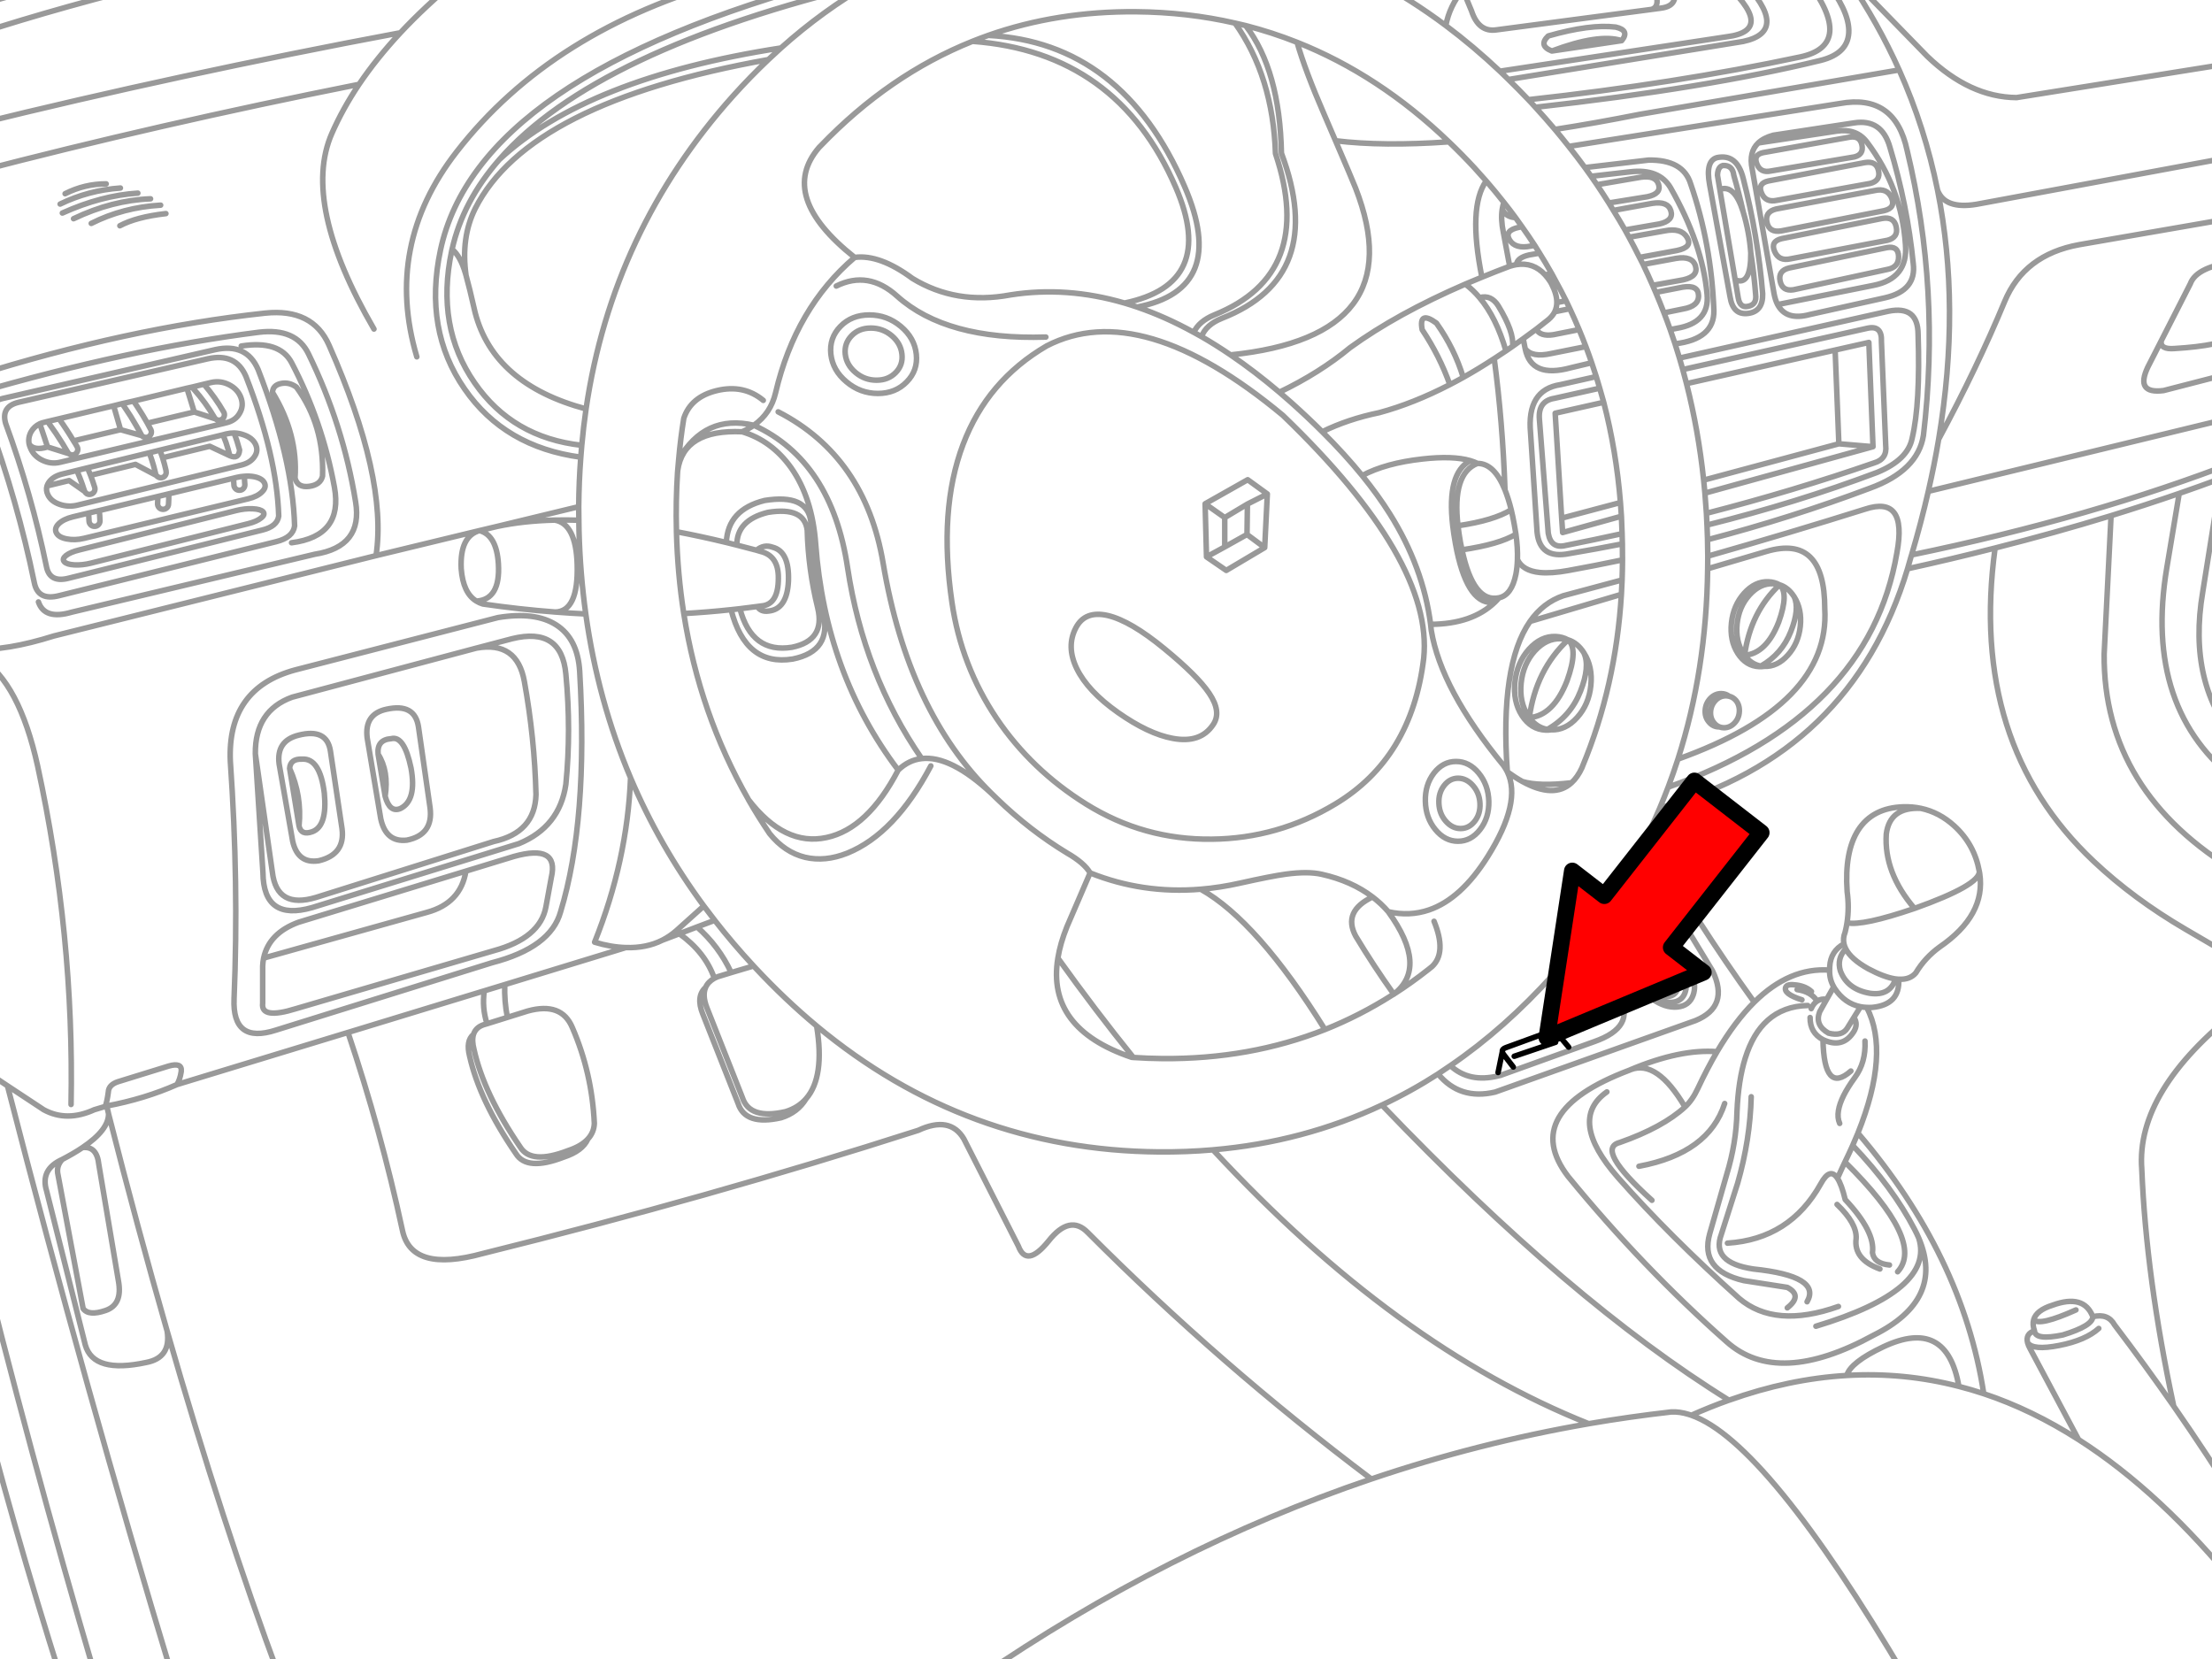 <?xml version="1.0" encoding="utf-8"?>

<!DOCTYPE svg PUBLIC "-//W3C//DTD SVG 1.1//EN" "http://www.w3.org/Graphics/SVG/1.1/DTD/svg11.dtd">
<svg version="1.1" id="Layer_1" xmlns="http://www.w3.org/2000/svg" xmlns:xlink="http://www.w3.org/1999/xlink" x="0px" y="0px"
	 width="400px" height="300px" viewBox="0 0 400 300" style="enable-background:new 0 0 400 300;" xml:space="preserve">
<style type="text/css">
<![CDATA[
	.st0{fill:#FF0000;stroke:#000000;stroke-width:3;stroke-linecap:round;stroke-linejoin:round;stroke-miterlimit:10;}
	.st1{fill:none;stroke:#999999;stroke-linecap:round;stroke-linejoin:round;}
	.st2{fill:none;stroke:#000000;stroke-linecap:round;stroke-linejoin:round;}
]]>
</style>
<g>
	<path id="a" class="st1" d="M157.25-2.95c0.404-0.229,0.813-0.454,1.225-0.675 M248.5-3.625c4.45,2.369,8.767,5.119,12.95,8.25
		c0.437-2.345,1.462-4.495,3.073-6.45c0.51-0.619,1.075-1.218,1.7-1.8 M404.823,11.225L364.65,17.65
		c-5.628-0.046-11.011-2.538-16.148-7.475l-13.45-13.8 M404.823,28.15l-47.448,8.8c-3.801,0.616-6.134-0.234-7-2.55
		c2.813,13.995,2.88,29.003,0.198,45.025c4.68-8.71,8.654-17.01,11.927-24.9c2.345-5.642,6.837-9.067,13.475-10.275l28.85-5
		 M330-3.625c2.82,3.575,4.263,6.591,4.323,9.05c0.072,2.826-1.661,4.668-5.198,5.525c-13.659,3.329-30.817,6.146-51.477,8.45
		c1.21,1.318,2.386,2.651,3.525,4c4.833-0.747,9.95-1.655,15.35-2.725l46.9-8.025c-2.521-5.616-5.563-11.041-9.125-16.275
		 M343.425,12.65c3.115,6.957,5.433,14.207,6.95,21.75 M281.175,23.4c0.854,1.017,1.688,2.042,2.5,3.075l49-7.75
		c6.677-1.226,10.744,1.608,12.2,8.5c4.036,16.792,5.021,33.95,2.948,51.475c-0.664,4.293-3.905,7.493-9.725,9.6
		c-9.383,3.536-19.158,6.636-29.325,9.3v0.05c0.025,0.98,0.042,1.955,0.05,2.925c9.938-2.833,19.412-5.667,28.426-8.5
		c5.144-1.713,7.068,0.912,5.774,7.875c-3.339,19.648-17.13,33.781-41.375,42.4c-0.478,1.263-0.978,2.513-1.5,3.75
		c23.133-6.449,38.066-20.865,44.8-43.25c0.21-0.694,0.409-1.394,0.602-2.1l0.125-0.4c1.152-3.889,2.161-7.722,3.023-11.5
		c0.729-3.181,1.354-6.322,1.875-9.425 M317.948,25.85l14.25-2.15c2.364-0.332,4.173,0.344,5.427,2.025
		c4.166,5.515,6.482,11.69,6.948,18.525c0.32,4.073-1.604,6.522-5.773,7.35l-17.352,3.475c1.045,1.975,2.986,2.575,5.825,1.8
		l13.602-3.025c3.822-0.876,5.521-2.943,5.1-6.2c-0.701-7.017-2.109-14.033-4.225-21.05c-0.985-3.445-3.145-4.904-6.477-4.375
		l-14.6,2.225C319.514,24.764,318.606,25.23,317.948,25.85c-1.154,1.092-1.521,2.659-1.1,4.7l3.95,22.525
		c0.145,0.777,0.36,1.444,0.648,2 M337.948,61.925l0.75,18.85l-30.398,8.4c0.104,1.211,0.195,2.428,0.273,3.65
		c10.609-2.734,20.7-5.768,30.275-9.1c1.631-0.468,2.348-1.526,2.149-3.175l-0.774-18.775c0.091-1.997-0.743-2.805-2.5-2.425
		L304.3,66.825c0.232,0.846,0.459,1.696,0.675,2.55L331.85,63.3L337.948,61.925z M331.85,63.3l0.675,16.95l6.175,0.525
		 M283.675,26.475c1.007,1.263,1.98,2.538,2.925,3.825l11.5-1.35c4.182-0.07,6.723,1.363,7.625,4.3
		c2.495,7.235,3.896,14.868,4.2,22.9c0.065,3.454-2.275,5.462-7.025,6.025c0.276,0.852,0.543,1.71,0.8,2.575l37.8-8.475
		c3.548-0.704,5.33,0.679,5.352,4.15c0.282,8.347-0.076,14.622-1.075,18.825c-0.512,2.591-2.62,4.649-6.325,6.175
		c-9.684,3.653-19.941,6.829-30.773,9.525c0.038,0.878,0.07,1.761,0.1,2.65 M404.823,47.25c-5.057,0.568-7.973,1.926-8.75,4.075
		l-5.25,10.3c-0.166,1.071,0.634,1.537,2.4,1.4c5.599-0.331,9.465-1.13,11.6-2.4 M404.823,67.125l-13.575,3.5
		c-3.458,0.443-4.407-0.974-2.85-4.25l2.425-4.75 M344.948,102.85c5.387-1.184,10.66-2.434,15.825-3.75
		c7.209-1.823,14.201-3.773,20.975-5.85c4.192-1.294,8.302-2.636,12.325-4.025c2.542-0.879,5.052-1.779,7.525-2.7
		c1.081-0.395,2.156-0.795,3.225-1.2 M404.823,75.225L348.698,88.85 M401.6,86.525l-3.275,20.525
		c-1.899,11.149,0.268,20.266,6.5,27.35 M394.073,89.225l-2.25,13.475c-2.866,17.137,1.468,30.07,13,38.8 M317.225,181.225
		c4.264-4.219,8.805-6.15,13.625-5.8c0-0.225,0.008-0.44,0.023-0.649c0.111-1.858,0.971-3.226,2.575-4.101
		c-0.148-0.681-0.083-1.372,0.2-2.075c0.146-0.568,0.263-1.145,0.35-1.725c0.281-1.823,0.289-3.707,0.025-5.65
		c-0.335-4.791,0.332-8.498,2-11.125c1.74-2.688,4.457-4.088,8.15-4.2c1.1-0.035,2.157,0.057,3.175,0.275
		c2.213,0.464,4.229,1.522,6.05,3.175c2.43,2.218,3.938,4.96,4.525,8.225l0.073,0.399c0.751,5.023-1.666,9.448-7.25,13.274
		c-1.767,1.281-3.198,2.839-4.3,4.675c-0.712,0.85-1.745,1.233-3.1,1.15c0.181,3.068-1.42,4.77-4.8,5.1
		c-0.334,0.018-0.658,0.018-0.977,0c2.825,5.479,2.292,13.053-1.6,22.727 M358.725,252.025c5.814,1.938,11.532,4.703,17.148,8.3
		l-8.773-16.45c-0.217-0.396-0.367-0.754-0.45-1.075c-0.262-1.071,0.155-1.788,1.25-2.149c-0.267-0.737-0.315-1.403-0.149-2
		c0.327-1.143,1.461-2.018,3.399-2.625c3.791-1.391,6.224-0.698,7.3,2.074c1.826-0.439,3.136,0.051,3.925,1.477
		c3.698,4.874,7.266,9.773,10.7,14.699c-3.319-15.535-5.245-29.819-5.773-42.851c-0.723-9.458,5.12-19.083,17.523-28.875
		 M347.35,146.175c-3.743-0.19-5.827,1.36-6.25,4.65c-0.298,4.642,1.401,9.125,5.1,13.45c7.891-2.814,11.798-5.049,11.727-6.7
		 M333.448,170.675c0.067,0.302,0.177,0.603,0.325,0.9c0.62,1.235,1.97,2.437,4.05,3.6c1.938,1.034,3.588,1.651,4.95,1.851
		c0.197,0.025,0.389,0.043,0.575,0.051 M333.775,171.575c-1.105,1.177-1.431,2.511-0.975,4c0.834,2.228,2.626,3.577,5.375,4.05
		c2.389,0.335,3.922-0.532,4.6-2.6 M337.573,182.175c-0.387-0.017-0.762-0.058-1.125-0.125l-1.2,1.925
		c0.534,0.826,0.526,1.685-0.023,2.575c-1.323,2.103-3.182,2.585-5.575,1.45c0.127,6.646,1.812,8.537,5.05,5.675 M324.975,178.95
		c1.666,0.233,2.875,0.925,3.625,2.075c0.476-0.313,1.051-0.422,1.725-0.325l1.275-2.25c-0.53-0.911-0.78-1.919-0.75-3.025
		 M336.448,182.05c-1.918-0.384-3.477-1.483-4.675-3.3l-0.175-0.3 M325.85,180.8c-2.296-0.722-3.271-1.487-2.925-2.3
		c0.182-0.416,0.832-0.541,1.948-0.375c1.14,0.162,2.038,0.555,2.7,1.175 M328.6,181.025c-0.443,0.283-0.802,0.74-1.075,1.375
		 M330.323,180.7l-1.273,2.274c-0.609,1.612-0.076,2.896,1.6,3.851c1.621,0.417,2.755,0.116,3.4-0.9l1.198-1.95 M337.248,188.25
		c0.125,2.578-0.49,4.786-1.85,6.625c-1.711,2.355-2.694,4.34-2.95,5.95c-0.146,0.887-0.071,1.661,0.227,2.325 M327.323,184
		c-0.023,1.836,0.751,3.17,2.325,4 M333.998,166.875c1.895,0.396,5.961-0.471,12.2-2.6 M360.775,99.1
		c-3.201,23.568,2.749,42.459,17.851,56.675c4.79,4.513,10.323,8.604,16.601,12.273l9.6,5.602 M381.748,93.25l-1.25,25.025
		c-0.125,16.679,7.983,29.879,24.325,39.6 M404.823,83.3c-17.748,6.886-37.465,12.569-59.148,17.05 M379.525,240.225
		c-1.587,1.428-3.971,2.452-7.148,3.075c-3.174,0.626-5.081,0.459-5.727-0.5 M378.448,238.1c-0.017,1.102-1.825,2.2-5.425,3.301
		c-3.334,0.693-5.042,0.443-5.125-0.75 M367.75,238.65c0.695,0.798,3.245,0.205,7.648-1.775 M312.375,224.8
		c7.53-0.481,13.155-4.057,16.875-10.725c1.11-2.05,2.119-2.384,3.023-1c0.526-1.187,0.977-2.17,1.352-2.95
		c0.496-1.018,0.964-2.018,1.398-3c0.335-0.752,0.651-1.494,0.95-2.225 M332.275,213.075c0.498,0.759,0.965,2.042,1.4,3.85
		c3.63,3.864,5.271,7.063,4.925,9.601c0.188,1.301,1.212,2.041,3.075,2.226 M339.948,229.475c-3.194-1.166-4.629-3.009-4.3-5.523
		c0.104-1.801-1.046-3.85-3.45-6.15 M328.373,239.825c14.37-4.331,20.569-9.64,18.602-15.925c3.162,7.398,0.453,13.24-8.125,17.523
		c-11.55,6.324-20.417,6.732-26.602,1.227c-10.127-8.947-19.692-18.924-28.698-29.926c-5.926-7.757-2.228-14.156,11.1-19.199
		 M310.498,190.175c2.159-3.661,4.4-6.645,6.727-8.95 M297.873,151.1c-0.441,0.916-0.899,1.824-1.373,2.727l13.175,21.725
		c2.08,4.309,1.056,7.309-3.075,9l-36.225,12.926c-4.248,1.006-7.69-0.086-10.325-3.274c-3.287,2.112-6.67,3.987-10.15,5.625
		c22.697,23.724,43.613,41.515,62.75,53.375c7.229-2.578,14.329-4.069,21.3-4.476c0.463-1.592,2.663-3.316,6.602-5.176
		c7.655-3.605,12.215-1.224,13.675,7.15c1.507,0.388,3.007,0.829,4.5,1.324 M343.15,229.975c3.337-3.658,0.162-10.274-9.524-19.85
		 M333.948,248.725c6.884-0.399,13.644,0.258,20.275,1.977 M393.073,254.275c4.107,5.91,8.024,11.858,11.75,17.85 M375.873,260.325
		c9.956,6.368,19.605,15.335,28.95,26.899 M293.25,7.35l-12.625,1.875c-1.659-0.652-1.876-1.561-0.65-2.725
		c5.062-1.444,9.127-1.978,12.2-1.6C293.906,5.299,294.264,6.116,293.25,7.35c-2.72-0.888-6.929-0.263-12.625,1.875 M298.35-3.625
		c1.633,3.116,1.731,4.891,0.3,5.325l1.675-0.225c2.682-0.319,3.248-2.019,1.7-5.1 M286.6,30.3c0.381,0.523,0.756,1.048,1.125,1.575
		l7.025-0.8c3.502-0.417,5.942,0.533,7.323,2.85c3.865,6.773,6.073,13.215,6.625,19.325c0.314,3.418-1.526,5.46-5.523,6.125
		l-1.15,0.225c0.303,0.853,0.595,1.711,0.875,2.575 M288.775,33.4c0.735,1.09,1.452,2.19,2.15,3.3
		c0.276,0.446,0.552,0.896,0.825,1.35 M293.85,41.575c0.247,0.44,0.488,0.881,0.727,1.325 M296.475,46.55
		c0.22,0.425,0.438,0.85,0.65,1.275 M298.85,51.6c0.188,0.423,0.37,0.848,0.55,1.275 M300.9,56.575
		c0.391,1.001,0.766,2.01,1.125,3.025 M287.725,31.875c0.354,0.505,0.703,1.014,1.05,1.525 M294.575,42.9
		c0.656,1.207,1.291,2.423,1.898,3.65 M291.75,38.05c0.723,1.165,1.423,2.34,2.1,3.525 M310.498,28.5
		c2.401-0.492,3.978,0.758,4.727,3.75c1.775,6.93,2.951,13.888,3.523,20.875c0.05,2.139-0.834,3.322-2.648,3.55
		c-1.814,0.231-2.898-0.769-3.25-3l-3.7-20.3C308.622,30.512,309.073,28.887,310.498,28.5z M310.998,34.25
		c1.766-0.658,3.174,0.7,4.227,4.075c-0.495-2.216-1.063-4.424-1.7-6.625c-0.144-1.239-0.793-1.831-1.95-1.775
		c-0.632,0.143-0.965,0.735-1,1.775L310.998,34.25l2.775,16.35c1.911,0.798,2.854-0.827,2.825-4.875
		c-0.174-2.477-0.633-4.943-1.375-7.4 M311.248-3.625c6.854,6.075,7.187,9.5,1,10.275l-41.023,6.225
		c0.52,0.493,1.035,0.993,1.55,1.5L315.198,7.5c5.816-1.231,5.732-4.939-0.25-11.125 M272.775,14.375
		c1.211,1.18,2.411,2.396,3.602,3.65c17.794-1.96,34.178-4.536,49.148-7.725c6.736-1.444,7.136-6.085,1.2-13.925 M276.375,18.025
		l0.5,0.525l0.773,0.85 M264.525-1.825l1.575,3.8c0.854,2.597,2.354,3.739,4.5,3.425l28.05-3.7 M148.375,26.4
		c8.254-8.584,17.412-14.892,27.475-18.925c0.942-0.377,1.893-0.736,2.851-1.075c8.327-2.931,17.254-4.356,26.774-4.275
		c6.171,0.056,12.121,0.739,17.851,2.05c0.646,0.142,1.286,0.292,1.926,0.45c3.168,0.813,6.268,1.822,9.3,3.025
		c9.881,3.921,19.03,9.921,27.45,18c1.566,1.497,3.108,3.063,4.625,4.7c0.723,0.787,1.432,1.578,2.125,2.375
		c1.104,1.276,2.172,2.568,3.2,3.875c0.72,0.907,1.42,1.823,2.1,2.75c0.397,0.548,0.789,1.098,1.175,1.65
		c0.793,1.115,1.562,2.24,2.3,3.375c0.299,0.466,0.589,0.933,0.875,1.4c0.766,1.219,1.498,2.453,2.2,3.7
		c0.239,0.433,0.472,0.866,0.7,1.3c0.661,1.195,1.295,2.403,1.9,3.625c0.229,0.475,0.453,0.95,0.675,1.425
		c0.586,1.247,1.145,2.505,1.675,3.775c0.425,1.018,0.834,2.043,1.225,3.075c0.367,0.968,0.718,1.943,1.051,2.925
		c0.287,0.829,0.563,1.662,0.824,2.5c0.218,0.698,0.427,1.398,0.625,2.1c0.253,0.846,0.494,1.696,0.727,2.55
		c1.504,5.815,2.513,11.856,3.023,18.125c0.066,0.819,0.125,1.645,0.176,2.475c0.056,1.046,0.098,2.096,0.125,3.15l0.024,1
		l0.025,0.85c0.021,0.971,0.028,1.938,0.023,2.9c-0.008,1.217-0.032,2.425-0.075,3.625c-0.028,0.872-0.07,1.739-0.125,2.6
		c-0.685,11.124-3.025,21.482-7.023,31.075l-0.102,0.275c-0.531,1.15-1.165,2.059-1.898,2.725c-2.111,1.941-5.069,1.867-8.875-0.225
		 M272.574,139.575c1.764,3.645,0.579,8.753-3.551,15.325c-3.215,5.113-6.757,8.33-10.625,9.648
		c-2.332,0.794-4.781,0.902-7.35,0.325c4.854,6.701,5.187,11.668,1,14.899c2.14-1.371,4.23-2.863,6.273-4.476l0.65-0.524
		c1.776-1.676,1.895-4.401,0.35-8.176 M271.65,37.825c-0.19,1.217-0.125,2.609,0.2,4.175l1.15,6.15l0.175-0.05
		c0.356-0.11,0.708-0.193,1.05-0.25 M271.949,36.6c-0.129,0.385-0.229,0.793-0.301,1.225 M261.449,4.625
		c3.346,2.507,6.604,5.257,9.774,8.25 M279.4,49.7c0.334,0.365,0.651,0.782,0.95,1.25l0.2,0.35c0.659,1.265,0.984,2.398,0.975,3.4
		 M277.8,59.525c-0.787,0.589-1.571,1.165-2.352,1.725l0.352,1.8c0.824,1.107,2.397,1.399,4.725,0.875l6.25-1.25 M281.15,56.375
		c-0.253,0.513-0.628,0.98-1.125,1.4c-0.745,0.596-1.485,1.18-2.225,1.75 M281.525,54.7c-0.007,0.603-0.132,1.162-0.375,1.675
		 M273,48.15c-1.722,0.647-3.396,1.305-5.025,1.975c-1.018,0.412-2.018,0.829-3,1.25c0.926,0.688,1.784,1.505,2.575,2.45
		c1.39-0.396,2.521,0.104,3.399,1.5c1.918,3.161,2.775,5.595,2.574,7.3c0.642-0.449,1.282-0.908,1.926-1.375 M273.525,62.625
		c-0.399,0.281-0.801,0.556-1.199,0.825c-0.711,0.482-1.42,0.949-2.125,1.4c1.021,7.67,1.671,15.586,1.949,23.75
		c0.412,1.029,0.787,2.221,1.125,3.575c0.198,0.824,0.382,1.707,0.551,2.65c0.116,0.607,0.217,1.199,0.301,1.775
		c0.23,1.658,0.322,3.183,0.273,4.575c0.618,1.352,1.96,2.135,4.025,2.35c1.383,0.138,3.091,0.021,5.125-0.35
		c3.319-0.603,6.603-1.244,9.85-1.925 M270.199,64.85c-1.892,1.237-3.758,2.37-5.601,3.4c-0.813,0.455-1.621,0.888-2.425,1.3
		c-4.405,2.278-8.663,3.97-12.775,5.075c-3.768,0.779-7.201,1.929-10.3,3.45 M246.324,86c2.829-1.509,6.463-2.509,10.899-3
		c3.664-0.413,6.548-0.313,8.65,0.3c0.475,0.14,0.906,0.306,1.3,0.5c2.031-0.008,3.688,1.592,4.975,4.8 M267.55,53.825
		c2.013,2.38,3.604,5.589,4.773,9.625 M262.175,69.55c-1.208-3.423-2.875-6.731-5-9.925c-0.444-2.369,0.413-2.769,2.575-1.2
		c2.179,3.067,3.796,6.342,4.85,9.825 M258.699,112.9c5.018-0.031,8.893-1.365,11.625-4 M263.65,95.075
		c4.348-0.638,7.557-1.605,9.625-2.9 M289.275,70.2l-8.175,1.825c-2.001,0.326-2.909,1.593-2.725,3.8l1.6,20.6
		c0.326,1.918,1.394,2.651,3.2,2.2c3.428-0.681,6.812-1.389,10.15-2.125 M293.025,90.875L282.4,93.7l0.177,2.6l10.625-2.95
		 M288.65,68.1l-6.448,1.45c-4.105,0.621-5.913,3.538-5.427,8.75l1.177,17.9c0.326,3.329,2.276,4.629,5.85,3.9
		c3.237-0.546,6.429-1.129,9.575-1.75 M290,72.75l-8.775,1.975L282.4,93.7 M231.35,70.925c4.873-2.341,9.131-5.024,12.775-8.05
		c5.658-4.1,12.607-7.933,20.85-11.5 M313.775,50.6l0.55,3.25c0.203,1.232,0.778,1.75,1.727,1.55
		c1.106-0.179,1.582-0.896,1.425-2.15c-0.201-2.519-0.492-5.027-0.875-7.525 M299.4,52.875c0.521,1.224,1.021,2.457,1.5,3.7
		 M275.8,63.05c0.72,3.615,3.47,4.765,8.25,3.45l3.773-0.9 M308.573,92.825c0.036,0.705,0.069,1.413,0.102,2.125 M332.525,80.25
		l-24.45,6.575c0.08,0.781,0.155,1.564,0.227,2.35 M304.975,69.375c1.435,5.635,2.468,11.452,3.1,17.45 M303.698,64.75
		c0.206,0.688,0.406,1.38,0.602,2.075 M274.225,47.85c2.037-0.316,3.762,0.301,5.175,1.85 M297.125,47.825
		c0.596,1.249,1.171,2.507,1.725,3.775 M267.975,50.125c-1.705-8.469-1.446-14.269,0.775-17.4 M234.55,7.65
		c0.985,3.431,2.618,7.772,4.899,13.025c0.757,1.761,1.439,3.353,2.051,4.775c5.727,0.698,12.56,0.765,20.5,0.2 M217.275,60.875
		c0.537-1.433,1.754-2.533,3.65-3.3c12.767-4.989,16.366-14.947,10.8-29.875c-0.196-10.011-2.354-17.703-6.475-23.075
		 M223.324,4.175c4.575,6.423,7.018,14.29,7.324,23.6c4.854,14.506,1.178,24.223-11.023,29.15c-1.878,0.771-3.128,1.829-3.75,3.175
		 M222.525,64.175c22.027-2.25,29.562-12.308,22.602-30.175c-0.417-1.058-1.625-3.908-3.625-8.55 M165.699,64.05
		c0.209,1.948-0.366,3.615-1.726,5c-1.353,1.395-3.095,2.095-5.225,2.1c-2.131-0.005-4.022-0.705-5.677-2.1
		c-1.663-1.385-2.604-3.052-2.823-5c-0.209-1.957,0.365-3.631,1.725-5.025c1.353-1.386,3.094-2.078,5.226-2.075
		c2.139-0.003,4.037,0.689,5.699,2.075C164.556,60.418,165.49,62.093,165.699,64.05z M191.3,173.25
		c4.52,6.313,9.069,12.303,13.649,17.975c1.73,0.117,3.48,0.185,5.25,0.2c10.532,0.093,20.333-1.657,29.399-5.25
		c-8.162-13.093-15.653-21.551-22.475-25.375 M204.65,191.2l0.301,0.024 M308.823,100.575c-0.004,0.761-0.012,1.52-0.023,2.275
		l10.6-3.125c7.059-2.092,10.582,1.35,10.575,10.325c0.703,11.566-8.146,20.641-26.55,27.225c-0.551,1.71-1.143,3.402-1.775,5.075
		 M283.55,115.7c1.131,0.354,2.08,1.129,2.85,2.325l0.025,0.05c1.074,1.652,1.49,3.619,1.25,5.9
		c-0.239,2.287-1.064,4.211-2.477,5.775c-1.396,1.555-2.963,2.296-4.698,2.225h-0.025c-0.31,0.043-0.627,0.06-0.95,0.05
		c-1.778-0.068-3.221-0.951-4.325-2.65c-1.08-1.693-1.497-3.71-1.25-6.05c0.25-2.346,1.093-4.321,2.525-5.925
		c1.443-1.601,3.052-2.368,4.825-2.3c0.813,0.029,1.554,0.229,2.225,0.6H283.55L283.55,115.7z M279.824,131.9
		c-1.295-0.214-2.386-0.922-3.274-2.125 M308.8,102.85c-0.147,12.227-1.938,23.702-5.375,34.425 M274.4,101.175
		c-0.025,0.945-0.118,1.829-0.273,2.65c-0.509,2.524-1.525,3.95-3.051,4.275c-0.237,0.277-0.487,0.543-0.75,0.8 M276.55,129.775
		l-0.25-0.375c-1.056-1.652-1.465-3.619-1.227-5.9c0.24-2.287,1.059-4.212,2.45-5.775c1.415-1.555,2.99-2.296,4.727-2.225
		c0.444,0.013,0.871,0.08,1.273,0.2 M293.324,104.875c-3.491,0.95-7.033,1.9-10.625,2.85c-2.437,0.834-4.444,2.385-6.024,4.65
		l16.524-4.9 M272.574,139.575c-0.909-12.886,0.456-21.952,4.101-27.2 M261.125,142.075c0.681-0.892,1.529-1.342,2.55-1.35
		c1.025,0.008,1.925,0.458,2.7,1.35c0.771,0.888,1.188,1.955,1.25,3.2c0.063,1.25-0.244,2.317-0.925,3.2
		c-0.689,0.896-1.549,1.347-2.575,1.35c-1.025-0.003-1.926-0.454-2.7-1.35c-0.763-0.883-1.171-1.95-1.227-3.2
		C260.136,144.03,260.445,142.963,261.125,142.075L261.125,142.075z M259.3,139.8c1.089-1.401,2.422-2.101,4-2.1
		c1.576-0.001,2.943,0.698,4.1,2.1c1.162,1.416,1.771,3.116,1.825,5.1c0.043,1.992-0.481,3.691-1.575,5.1
		c-1.088,1.418-2.422,2.126-4,2.125c-1.575,0.001-2.942-0.707-4.1-2.125c-1.154-1.409-1.754-3.108-1.8-5.1
		C257.698,142.916,258.215,141.216,259.3,139.8z M279.824,131.9c0.215,0.037,0.431,0.062,0.649,0.075 M252.025,179.75
		c-2.458-3.451-4.75-6.941-6.875-10.475c-1.589-2.987-0.57-5.346,3.051-7.075 M251.699,179.975l0.351-0.199 M289.375,165.525
		c-1.081,1.553-2.206,3.086-3.375,4.6l6.8,10.1c2.08,3.656,0.563,6.373-4.55,8.15L271.5,194.4l-0.025,0.023l-0.523,0.125
		c-3.512,0.868-6.402,0.251-8.677-1.85c-0.735,0.512-1.478,1.012-2.225,1.5 M286,170.125c-1.624,2.072-3.332,4.105-5.125,6.1
		c-5.806,6.471-12.004,11.963-18.602,16.477 M289.375,165.525c1.496-2.137,2.903-4.313,4.225-6.525
		c1.021-1.701,1.986-3.426,2.9-5.175 M299.875,171.5l-0.802,1.1l-1.225,1.676l-0.125,0.125 M301.525,178.525l2-0.852l1.05-0.449
		 M299.925,171.45l-0.05,0.05 M304.573,177.225l0.075-0.023l0.175-0.025 M294.875,193.425c3.18-1.226,6.454,1.024,9.823,6.75
		c0.894-0.823,1.659-1.925,2.302-3.3c1.143-2.441,2.31-4.676,3.5-6.7 M326.9,181.825c-2.922,0.067-5.347,0.969-7.273,2.7
		c-1.758,1.572-3.1,3.839-4.025,6.8c-0.84,2.671-1.34,5.903-1.5,9.7c-0.079,3.773-0.696,7.549-1.85,11.324l-3.075,10.726
		c-1.245,4.424,0.805,7.257,6.148,8.5l7.875,1.225c1.889,0.981,1.889,2.216,0,3.7 M284.175,141.55
		c-3.88,0.454-6.838,0.379-8.875-0.225 M300.15,146.1c-0.715,1.688-1.474,3.355-2.273,5 M239.6,186.175
		c4.188-1.673,8.222-3.739,12.102-6.2 M264.375,99.425c4.502-0.661,7.752-1.603,9.75-2.825 M85.925,37.725
		c-1.74,3.5-2.29,7.525-1.65,12.075c0.378,1.341,0.93,3.591,1.65,6.75c2.262,8.624,8.945,14.424,20.05,17.4
		c3.156-21.476,12.022-40.351,26.602-56.625c2.075-2.31,4.2-4.494,6.375-6.55C110.047,15.938,92.372,24.921,85.925,37.725
		L85.925,37.725z M138.95,10.775c0.752-0.716,1.51-1.416,2.273-2.1c-23.372,3.609-40.354,10.342-50.95,20.2 M81.75,45.075
		c1.005,0.818,1.813,2.276,2.425,4.375l0.1,0.35 M86.7,95.95c2.063,0.533,3.207,2.533,3.425,6c0.265,4.31-1.062,6.56-3.977,6.75
		c0.355,0.224,0.747,0.399,1.177,0.525c4.386,0.639,8.743,1.123,13.073,1.45c2.814-0.055,4.141-2.913,3.977-8.575
		c-0.139-4.921-1.487-7.604-4.05-8.05c-3.801,0.089-7.283,0.472-10.45,1.15L86.7,95.95c-2.38,0.679-3.479,2.971-3.302,6.875
		c0.225,2.946,1.142,4.904,2.75,5.875 M100.325,94.05c1.406-0.031,2.855-0.023,4.35,0.025c-0.014-0.821-0.022-1.638-0.025-2.45
		L89.875,95.2 M100.4,110.675c1.849,0.144,3.689,0.26,5.525,0.35c-0.684-4.911-1.093-9.944-1.225-15.1
		c-0.014-0.618-0.021-1.234-0.025-1.85 M104.65,91.625c0.024-3.03,0.149-6.013,0.375-8.95c0.052-0.72,0.108-1.437,0.177-2.15
		c0.2-2.218,0.46-4.41,0.773-6.575 M161.25,60.7c1.097,0.929,1.713,2.046,1.85,3.35c0.146,1.295-0.229,2.404-1.125,3.325
		c-0.898,0.92-2.058,1.378-3.475,1.375c-1.417,0.003-2.675-0.455-3.775-1.375c-1.104-0.921-1.729-2.03-1.875-3.325
		c-0.138-1.304,0.245-2.42,1.15-3.35c0.898-0.92,2.058-1.378,3.475-1.375C158.892,59.322,160.15,59.78,161.25,60.7z M122.55,85.075
		c0.054-0.663,0.111-1.321,0.175-1.975c0.22-2.525,0.528-5.008,0.925-7.45 M139.175,150.75c-1.367-2.021-2.65-4.08-3.85-6.175
		v-0.025c-5.879-10.294-9.771-21.494-11.677-33.6c-0.751-4.792-1.191-9.725-1.323-14.8v-0.125c-0.096-3.619-0.027-7.16,0.198-10.625
		 M123.65,110.95c2.863-0.161,5.713-0.394,8.552-0.7c0.532-0.054,1.066-0.112,1.6-0.175c1.052-0.123,2.102-0.256,3.15-0.4l0.725-0.1
		c2.059-0.155,3.084-1.839,3.075-5.05c0.027-2.67-1.038-4.271-3.2-4.8L136.8,99.5c-1.201-0.321-2.384-0.63-3.55-0.925
		c-0.64-0.162-1.271-0.32-1.9-0.475c-3.119-0.755-6.128-1.405-9.023-1.95 M82.625-3.625C78.802-0.464,75.394,2.72,72.4,5.925
		c-2.874,3.09-5.365,6.198-7.475,9.325c-1.979,2.95-3.621,5.917-4.925,8.9c-3.694,8.452-1.152,20.235,7.625,35.35 M11.775,35.025
		c2.375-1.193,4.851-1.785,7.427-1.775 M30,38.625c-3.584,0.407-6.358,1.141-8.325,2.2 M11.275,38.525
		c4.704-2.123,9.254-3.323,13.65-3.6 M10.875,36.9c3.416-1.661,7.049-2.628,10.898-2.9 M13.3,39.55
		c4.642-2.225,9.283-3.424,13.925-3.6 M16.5,40.4c3.848-1.937,8.03-3.037,12.55-3.3 M22.15,72.975
		c0.036,0.124,0.095,0.24,0.177,0.35l0.175,0.25c0.796,1.153,1.513,2.295,2.148,3.425c0.312,0.526,0.603,1.051,0.875,1.575
		l0.102,0.2c0.116,0.131,0.267,0.223,0.45,0.275c0.258,0.087,0.508,0.071,0.75-0.05c0.224-0.114,0.391-0.306,0.5-0.575
		c0.072-0.232,0.064-0.457-0.025-0.675c-0.209-0.408-0.426-0.816-0.65-1.225c-0.551-0.986-1.15-1.97-1.8-2.95
		c-0.225-0.349-0.458-0.699-0.7-1.05 M34.825,69.975c0.03,0.137,0.099,0.262,0.198,0.375c1.474,1.661,2.724,3.378,3.75,5.15
		c0.056,0.097,0.121,0.18,0.2,0.25c0.104,0.092,0.229,0.159,0.375,0.2c0.263,0.07,0.513,0.037,0.75-0.1
		c0.232-0.137,0.383-0.337,0.45-0.6c0.07-0.262,0.037-0.512-0.1-0.75c-0.992-1.723-2.185-3.398-3.575-5.025 M8.675,76.2
		c0.032,0.132,0.09,0.257,0.175,0.375c0.898,1.227,1.716,2.436,2.45,3.625c0.324,0.52,0.633,1.037,0.925,1.55
		c0.055,0.111,0.121,0.202,0.2,0.275c0.108,0.092,0.233,0.159,0.375,0.2c0.262,0.079,0.512,0.054,0.75-0.075
		c0.249-0.169,0.407-0.369,0.475-0.6c0.078-0.261,0.055-0.511-0.073-0.75l-0.302-0.525l-0.35-0.55c-0.779-1.311-1.654-2.644-2.625-4
		 M8.5,87.875l4-0.975l2.825,1.975L15.25,88.7c-0.23-0.743-0.497-1.501-0.8-2.275c-0.172-0.444-0.354-0.895-0.552-1.35 M42.325,78.3
		c0.396,1.013,0.729,2.038,1,3.075c-0.094,1.167-0.686,1.508-1.775,1.025l-3.625-1.7L29.4,82.775
		c0.248,0.782,0.457,1.557,0.625,2.325v0.1c0.062,0.267,0.021,0.517-0.125,0.75c-0.148,0.227-0.357,0.369-0.625,0.425
		c-0.26,0.053-0.501,0.003-0.725-0.15c-0.111-0.07-0.203-0.153-0.275-0.25l-3.773-2l-8.125,1.975
		c0.282,0.737,0.532,1.462,0.75,2.175c0.078,0.259,0.054,0.509-0.075,0.75c-0.126,0.239-0.317,0.397-0.575,0.475
		c-0.259,0.087-0.509,0.071-0.75-0.05c-0.178-0.104-0.312-0.246-0.398-0.425 M16.375,85.95c-0.171-0.445-0.354-0.895-0.55-1.35
		 M7.2,76.625l1.398,4.2l3.825,1.2 M5.275,80.325c0.6,0.826,1.707,0.993,3.325,0.5 M16.025,92.775
		c0.041,0.488,0.066,0.971,0.075,1.45c0.013,0.274,0.121,0.508,0.325,0.7c0.196,0.181,0.43,0.264,0.7,0.25
		c0.266-0.004,0.491-0.104,0.675-0.3c0.188-0.196,0.28-0.429,0.275-0.7c-0.014-0.608-0.056-1.225-0.125-1.85 M40.425,76.575
		l0.025-0.025c0.148-0.07,0.3-0.103,0.448-0.1 M33.8,70.2l1.325,4.3l3.85,1.25 M29.4,82.775c-0.145-0.455-0.303-0.914-0.475-1.375
		 M27,81.875c0.105,0.283,0.206,0.567,0.3,0.85l0.175,0.525c0.203,0.621,0.379,1.237,0.525,1.85l0.125,0.525
		c0.028,0.131,0.08,0.248,0.148,0.35 M20.55,73.375L21.8,77.7l3.825,1.075 M30.525,89.3c0.009,0.626-0.009,1.251-0.05,1.875
		c-0.015,0.27-0.123,0.495-0.325,0.675c-0.208,0.182-0.448,0.265-0.725,0.25c-0.271-0.015-0.495-0.123-0.675-0.325
		c-0.183-0.208-0.266-0.45-0.25-0.725c0.028-0.426,0.046-0.852,0.05-1.275 M35.125,74.5l-8.477,2.025 M13.3,79.725l8.5-2.025
		 M43.625,62.575c4.61-0.728,7.646,0.272,9.1,3c3.722,7.096,6.306,14.604,7.75,22.525c1.079,5.898-1.504,9.248-7.75,10.05
		 M-4.775,71.225c18.808-5.46,36.016-9.177,51.625-11.15c4.434-0.525,7.407,0.774,8.925,3.9c4.189,8.569,7.031,17.486,8.525,26.75
		c0.915,5.416-1.543,8.583-7.375,9.5L12.975,110.7c-3.271,0.962-5.279,0.345-6.023-1.85 M-4.775,117.4
		c3.961,0.208,8.803-0.592,14.525-2.4L68,100.475c1.408-9.369-1.425-22.052-8.5-38.05c-1.973-4.468-5.83-6.402-11.575-5.8
		c-16.521,1.781-34.087,5.59-52.7,11.425 M49.275,70.95c3.075,5.035,4.435,10.202,4.075,15.5c0.31,1.181,1.158,1.681,2.55,1.5
		c1.384-0.182,2.191-0.807,2.427-1.875C58.537,79.948,56.963,74.59,53.6,70c-0.884-0.635-1.809-0.852-2.773-0.65
		C49.832,69.547,49.316,70.08,49.275,70.95c1.746,5.167,3.104,10.333,4.075,15.5 M40.325,78.625c0.188,0.449,0.361,0.898,0.523,1.35
		c0.274,0.802,0.508,1.61,0.7,2.425 M44.175,86.125c0.045,0.507,0.079,1.016,0.1,1.525c0.006,0.269-0.085,0.502-0.273,0.7
		c-0.184,0.195-0.407,0.294-0.675,0.3c-0.271,0.015-0.504-0.068-0.7-0.25c-0.203-0.182-0.313-0.407-0.325-0.675
		c-0.019-0.417-0.044-0.834-0.075-1.25 M46.175,136.3l3.075,21.4c0.524,4.487,3.167,6.013,7.925,4.575l32.1-10.102
		c4.979-1.079,7.529-3.913,7.65-8.5c-0.169-6.809-0.869-13.617-2.1-20.425c-0.875-4.917-3.768-6.934-8.677-6.05l-33.323,8.875
		C48.34,127.701,46.123,131.109,46.175,136.3l1.375,21.525c0.058,5.872,3.016,7.972,8.875,6.3L93.85,152.55
		c4.902-2.017,7.729-5.591,8.477-10.725c0.643-6.514,0.643-13.155,0-19.925c-0.525-5.737-3.768-7.87-9.727-6.4l-6.45,1.7
		 M52.375,138.95c1.492,3.312,2.059,6.778,1.7,10.4c0.244,1.181,1.045,1.531,2.398,1.05c1.833-0.675,2.559-3,2.175-6.975
		c-0.521-4.238-1.861-6.288-4.023-6.15C53.205,137.225,52.455,137.783,52.375,138.95l1.7,10.4 M68.375,136.375
		c1.305,2.053,1.729,4.594,1.273,7.625L68.375,136.375z M69.65,144c0.554,2.022,1.479,2.756,2.775,2.2
		c1.979-0.995,2.612-3.437,1.9-7.325c-0.826-3.936-2.019-5.703-3.575-5.3c-1.75,0.12-2.542,1.053-2.375,2.8 M53.35,121.15
		l36.7-9.475c4.492-0.74,8.001-0.298,10.525,1.325c2.598,1.659,4.015,4.459,4.25,8.4c1.048,17.971-0.103,32.461-3.45,43.475
		c-1.186,4.313-5.326,7.387-12.425,9.225L49.9,186.275c-5.284,1.711-7.81-0.189-7.573-5.7c0.576-13.923,0.352-28.231-0.677-42.925
		C41.277,128.874,45.177,123.374,53.35,121.15z M-4.775,180.45l3.2,13.95l2.925,1.949l6.55,4.324c2.775,1.516,5.825,1.516,9.15,0
		l2-0.6c0.229-0.727,0.405-1.559,0.525-2.5l0.05-0.4c0.148-0.699,0.708-1.218,1.675-1.55l9.225-2.851
		c1.604-0.45,2.354-0.144,2.25,0.926l-0.023,0.175c-0.13,0.853-0.38,1.603-0.75,2.25l30.925-9.425 M113.175,171.35
		c-1.792-0.049-3.676-0.373-5.65-0.975c3.939-9.811,6.105-19.719,6.5-29.725c-3.946-9.314-6.646-19.189-8.1-29.625 M47.5,181.425
		V174.7c0.021-0.505,0.08-0.987,0.175-1.45c0.643-3.008,2.742-5.166,6.3-6.475l30.275-9.25l8.675-2.65
		c5.467-1.531,7.725-0.273,6.775,3.775l-0.977,5.324c-0.691,3.778-3.843,6.43-9.45,7.949L53.525,182.4
		C49.259,183.73,47.25,183.406,47.5,181.425z M47.675,173.25l29.55-8.275c4.062-1.107,6.401-3.592,7.025-7.449 M136.95,109.675
		c0.418,0.678,1.085,0.953,2,0.825c2.251-0.206,3.459-2.005,3.625-5.4c0.137-3.583-0.822-5.633-2.875-6.15
		c-1.037-0.376-2.005-0.193-2.9,0.55 M113.175,171.35c2.472,0.08,4.663-0.363,6.575-1.324c0.932-0.471,1.799-1.063,2.6-1.774
		l4.925-4.425c-5.373-7.295-9.79-15.02-13.25-23.175 M91.275,178.05c-0.066,1.976,0.092,3.95,0.477,5.925 M88.075,185.125
		c-0.626-1.926-0.793-3.909-0.5-5.95 M119.75,170.025l3.1-1.176l3.2-1.226l3.2-1.2c-0.672-0.859-1.331-1.729-1.977-2.6
		 M147.675,185.525c-3.817-3.178-7.518-6.687-11.1-10.525l-0.302-0.325c-2.486-2.681-4.829-5.431-7.023-8.25 M126.05,167.625
		c2.623,2.298,4.682,5.048,6.175,8.25 M122.85,168.85c3.111,2.221,5.22,4.904,6.325,8.051 M75.375,64.525
		c-3.985-13.419-1.585-25.778,7.2-37.075C94.084,12.632,110.593,2.273,132.1-3.625 M86.7,95.95L68,100.475 M50.65,303.575
		c-6.959-18.729-13.768-39.687-20.425-62.875c0.504,3.213-0.755,5.104-3.773,5.675c-6.352,1.374-10.025,0.324-11.025-3.15l-7-27.875
		c-0.8-2.592,0.15-4.492,2.85-5.699c1.38-0.719,2.59-1.428,3.625-2.125c3.184-2.139,4.759-4.18,4.727-6.125L19.3,200l-0.25,0.075
		 M14.9,207.525c1.752-0.234,2.744,0.799,2.977,3.1l3.55,21.075c0.503,2.813-0.272,4.571-2.325,5.274
		c-2.051,0.707-3.409,0.59-4.075-0.351L10.5,212.5c-0.263-1.08-0.003-2.03,0.773-2.85 M30.225,240.7
		c-3.574-12.458-7.106-25.558-10.6-39.3 M62.925,186.7c3.98,11.846,7.265,23.778,9.85,35.8c1.08,5.154,5.921,6.545,14.525,4.175
		c27.42-6.794,53.67-14.22,78.75-22.274c3.833-1.786,6.583-1.27,8.25,1.551l9.85,19.375c1,2.669,2.824,2.359,5.477-0.926
		c2.563-3.235,4.922-3.743,7.075-1.524c15.952,15.996,33.045,30.854,51.273,44.575c12.898-4.364,26.007-7.698,39.325-10
		c-23.308-9.284-45.958-25.793-67.95-49.525c-3.206,0.276-6.473,0.401-9.8,0.375c-23.241-0.201-43.866-7.794-61.875-22.773
		 M316.675,198.325c-0.136,5.208-0.951,10.417-2.45,15.625l-2.95,9.25c-1.28,3.418,0.646,5.509,5.775,6.274
		c8.269,0.867,11.511,2.844,9.725,5.926 M304.698,200.175c-2.675,2.459-6.606,4.601-11.8,6.425c-3.004,0.748-1.063,4.23,5.825,10.45
		 M290.575,197.45c-4.774,3.356-4.101,8.524,2.023,15.5c6.136,6.964,13.428,14.239,21.875,21.825
		c4.338,3.694,10.329,4.187,17.975,1.475 M296.375,210.9c8.42-1.572,13.587-5.355,15.5-11.352 M287.3,257.45
		c4.945-0.851,9.92-1.56,14.925-2.125c0.997-0.048,2.056,0.103,3.175,0.45l0.45,0.148c2.28-1.016,4.547-1.925,6.8-2.725
		 M176.65,303.575c23.012-15.782,46.785-27.823,71.325-36.125 M249.9,199.825c-9.472,4.459-19.654,7.159-30.55,8.1 M1.35,196.35
		c9.453,36.801,19.438,72.541,29.95,107.227 M-3.5,119.05c4.653,2.92,8.088,9.403,10.3,19.45c4.428,20.408,6.444,40.816,6.05,61.225
		 M32,196.125c-3.868,1.718-8.103,3.01-12.7,3.875 M305.85,255.925c9.087,3.188,22.053,19.071,38.898,47.65 M141.225,8.675
		C146.3,4.138,151.642,0.263,157.25-2.95 M-4.775,86.2c1.904,4.543,3.054,9.293,3.45,14.25c0.333,3.975-0.816,6.625-3.45,7.95
		 M-4.775,6.35C6.344,2.745,18.236-0.58,30.9-3.625 M-4.775,1.2C1.073-0.562,7.097-2.17,13.3-3.625 M-4.775,221.55
		c6.729,27.343,14.111,54.685,22.15,82.025 M-4.775,248.05c4.694,18.509,9.969,37.017,15.825,55.525 M-4.775,22.6
		C20.017,16.482,45.741,10.924,72.4,5.925 M-4.775,31.2c22.394-5.843,45.626-11.16,69.7-15.95 M337.248,29.4l-17.475,3.325
		c-1.318,0.302-1.727,1.036-1.225,2.2c0.484,1.165,1.41,1.598,2.773,1.3l16.852-3.05c1.278-0.322,1.787-1.088,1.523-2.3
		C339.439,29.668,338.62,29.177,337.248,29.4L337.248,29.4z M339.05,34.45l-17.9,3.35c-1.362,0.349-1.903,1.157-1.625,2.425
		c0.276,1.263,1.144,1.771,2.601,1.525l18.574-3.65c1.418-0.332,1.868-1.107,1.352-2.325
		C341.517,34.563,340.517,34.121,339.05,34.45L339.05,34.45z M336.698,26.225c-0.233-1.14-0.968-1.615-2.2-1.425l-15.675,2.8
		c-1.191,0.26-1.566,0.943-1.125,2.05c0.438,1.108,1.272,1.533,2.5,1.275l15.125-2.55C336.476,28.093,336.934,27.376,336.698,26.225
		z M340.373,39.5l-18.175,3.65c-1.379,0.323-1.813,1.09-1.3,2.3c0.51,1.221,1.478,1.671,2.9,1.35l17.523-3.35
		c1.327-0.349,1.853-1.157,1.575-2.425C342.635,39.762,341.793,39.253,340.373,39.5L340.373,39.5z M343.323,46.375
		c0.035,1.312-0.646,2.095-2.05,2.35L324.3,52.4c-1.33,0.204-2.13-0.322-2.4-1.575c-0.262-1.259,0.297-2.051,1.675-2.375
		l17.65-3.675C342.589,44.539,343.288,45.072,343.323,46.375z M324.448,107.925c0.952,1.496,1.319,3.271,1.102,5.325
		c-0.221,2.069-0.971,3.811-2.25,5.225c-1.265,1.411-2.682,2.086-4.25,2.025h-0.052c-0.276,0.041-0.561,0.058-0.85,0.05
		c-1.605-0.062-2.906-0.862-3.9-2.4c-0.984-1.541-1.367-3.374-1.148-5.5c0.229-2.128,0.997-3.919,2.3-5.375
		c1.311-1.447,2.769-2.139,4.375-2.075c0.739,0.028,1.414,0.212,2.025,0.55c1.029,0.318,1.896,1.019,2.6,2.1l0.025,0.05
		L324.448,107.925c0.665,1.47,0.465,3.553-0.6,6.25c-1.075,2.74-2.883,4.832-5.425,6.275c0.188,0.027,0.38,0.044,0.573,0.05
		 M335.975,204.9c12.609,14.752,20.193,30.461,22.75,47.125 M346.975,223.9c-0.223-0.521-0.473-1.045-0.75-1.575
		c-2.631-5.065-6.364-10.132-11.2-15.2 M294.65,193.525l0.176-0.075l0.051-0.025c5.987-2.513,11.196-3.597,15.623-3.25
		 M317.225,181.225c-7.046-9.776-13.496-19.818-19.352-30.125 M290.925,36.7l6.975-1.125c1.699-0.357,2.374-1.099,2.025-2.225
		c-0.348-1.135-1.431-1.568-3.25-1.3l-7.9,1.35 M291.75,38.05l7.023-1.275c1.891-0.296,3.016,0.154,3.375,1.35
		c0.363,1.193-0.337,1.985-2.1,2.375l-6.2,1.075 M294.574,42.9l6.424-1.15c1.997-0.406,3.355-0.014,4.075,1.175
		c0.714,1.18,0.105,1.972-1.825,2.375l-6.773,1.25 M297.125,47.825l5.948-1.1c1.972-0.33,3.146,0.129,3.525,1.375
		c0.372,1.248-0.361,2.081-2.2,2.5l-5.55,1 M299.4,52.875l4.875-0.95c1.875-0.307,2.834,0.193,2.875,1.5
		c0.05,1.305-0.893,2.122-2.825,2.45l-3.425,0.7 M275.3,141.325c-0.866-0.48-1.774-1.063-2.727-1.75 M271.65,37.825l0.176,0.325
		c0.458,0.748,1.199,1.147,2.226,1.2 M274.225,47.85c0.076-0.837,0.843-1.42,2.3-1.75l1.875-0.325 M275.225,41l-0.524,0.1
		c-1.829,0.378-2.404,1.137-1.726,2.275c0.678,1.131,1.961,1.506,3.851,1.125l0.699-0.125 M280.35,50.95l0.95-0.175 M281.525,54.7
		l1.676-0.3 M277.8,59.525c0.479,0.905,1.514,1.238,3.1,1l4.65-0.925 M281.15,56.375l2.727-0.55 M239.1,78.075
		c2.702,2.683,5.11,5.324,7.226,7.925c1.903,2.341,3.57,4.649,5,6.925c4.024,6.415,6.482,13.073,7.375,19.975 M270.324,108.9
		c-3.153,0.5-5.444-2.591-6.875-9.275c-0.095-0.46-0.187-0.935-0.274-1.425c-0.203-1.121-0.361-2.179-0.476-3.175
		c-0.729-6.319,0.328-10.227,3.176-11.725 M271.074,108.1c-3.089,0.667-5.321-2.225-6.699-8.675
		c-0.096-0.427-0.187-0.869-0.275-1.325c-0.191-1.067-0.342-2.075-0.45-3.025c-0.729-6.326,0.444-10.084,3.525-11.275 M279.4,49.7
		l1.2-0.225 M215.875,60.1c0.465,0.249,0.932,0.507,1.398,0.775c1.744,1.007,3.494,2.106,5.25,3.3 M174.15,80.375
		c-2.979,7.876-3.646,17.409-2,28.6c1.116,7.615,3.809,14.598,8.075,20.95c4.187,6.2,9.577,11.358,16.175,15.475
		c6.951,4.332,14.535,6.45,22.75,6.35c7.959-0.082,15.394-2.199,22.301-6.35c9.223-5.534,14.557-14.317,16-26.35
		c1.214-11.795-7.278-26.445-25.476-43.95c-17.103-14.221-31.336-18.405-42.7-12.55C182.1,66.736,177.058,72.678,174.15,80.375z
		 M148.375,26.4l-0.25,0.25c-5.049,5.867-2.907,12.5,6.425,19.9c3.008-0.396,6.491,0.87,10.45,3.8
		c5.257,3.212,11.165,4.204,17.725,2.975c6.782-1.062,13.657-0.57,20.625,1.475c11.202-2.313,14.294-9.28,9.275-20.9
		C205.577,17.566,193.32,8.758,175.85,7.475 M151.225,51.725c3.868-1.914,7.535-1.306,11,1.825c5.938,5.324,14.904,7.791,26.9,7.4
		 M231.35,70.925c0.698,0.595,1.398,1.203,2.101,1.825c2.01,1.794,3.894,3.569,5.649,5.325 M178.699,6.4
		c16.178,0.83,28.02,9.946,35.524,27.35c5.344,12.373,2.479,19.631-8.6,21.775c3.393,1.155,6.81,2.68,10.25,4.575 M203.35,54.8
		c0.757,0.222,1.515,0.464,2.275,0.725 M225.574,91.15l-4.101,2.45v5.3l4.025-2.25L225.574,91.15l3.601-1.825l-3.55-2.575l-7.7,4.35
		l3.55,2.5 M222.525,64.175c2.927,1.989,5.867,4.239,8.825,6.75 M221.475,98.9l-3.3,1.8l3.575,2.45l6.949-4.125L225.5,96.65
		 M218.65,125.35c1.522,2.244,1.772,4.127,0.75,5.65c-1.521,2.31-3.964,3.152-7.324,2.525c-2.938-0.541-6.238-2.099-9.899-4.675
		c-3.657-2.576-6.148-5.234-7.476-7.975c-1.28-2.655-1.33-5.105-0.149-7.35c1.096-2.104,3.013-2.846,5.75-2.225
		c2.76,0.646,6.177,2.646,10.25,6C214.538,120.566,217.238,123.25,218.65,125.35z M154.55,46.55
		c-7.121,6.066-11.888,14.225-14.3,24.475c-0.58,2.482-1.889,4.44-3.926,5.875c9.379,4.313,15.027,12.905,16.949,25.775
		c1.928,12.834,6.395,24.334,13.4,34.5c3.473-0.4,7.688,1.708,12.648,6.325c-10.068-9.847-16.609-23.739-19.625-41.675
		c-2.163-12.834-8.488-21.951-18.975-27.35 M136.324,76.9c-0.639,0.442-1.347,0.833-2.125,1.175c3.564,1.067,6.516,3.234,8.851,6.5
		c2.558,3.623,4.041,8.223,4.45,13.8c1.168,15.644,6.143,29.269,14.925,40.875c1.264-1.208,2.681-1.899,4.25-2.075 M179.324,143.5
		c0.313,0.313,0.629,0.621,0.949,0.925c3.952,3.821,8.178,7.097,12.676,9.825c2.091,1.2,3.481,2.4,4.176,3.6
		c6.35,2.545,13.017,3.528,20,2.95c2.332-0.192,4.699-0.56,7.1-1.1c3.825-0.854,6.592-1.396,8.3-1.625
		c2.644-0.36,4.802-0.353,6.477,0.024c3.621,0.813,6.688,2.182,9.199,4.101c1.047,0.794,1.995,1.687,2.851,2.675 M197.125,157.85
		l-4.176,9.7c-0.81,2.011-1.358,3.911-1.649,5.7c-1.398,8.49,3.051,14.473,13.35,17.95 M318.425,120.45
		c-1.167-0.203-2.15-0.853-2.95-1.95l-0.227-0.325c-0.962-1.506-1.337-3.298-1.125-5.375c0.221-2.061,0.961-3.794,2.227-5.2
		c1.279-1.419,2.704-2.103,4.273-2.05c0.411,0.019,0.804,0.085,1.177,0.2c1.151,0.988,1.103,3.229-0.15,6.725
		c-1.49,3.807-3.549,5.815-6.175,6.025c0.703-5.201,2.812-9.451,6.325-12.75 M283.55,115.7c1.27,1.083,1.211,3.549-0.175,7.4
		c-1.648,4.211-3.924,6.436-6.825,6.675 M279.824,131.9c2.803-1.584,4.794-3.884,5.976-6.9c1.173-2.995,1.382-5.303,0.625-6.925
		 M314.525,128.7c-0.047,0.809-0.339,1.492-0.875,2.05c-0.541,0.566-1.174,0.85-1.899,0.85c-0.298-0.001-0.572-0.051-0.824-0.15
		h-0.051c-0.749-0.005-1.365-0.305-1.851-0.9c-0.495-0.568-0.721-1.269-0.675-2.1c0.053-0.84,0.361-1.557,0.925-2.15
		c0.562-0.579,1.219-0.87,1.976-0.875c0.547,0.007,1.021,0.165,1.426,0.475c0.475,0.109,0.883,0.359,1.225,0.75
		C314.366,127.215,314.574,127.898,314.525,128.7L314.525,128.7z M310.925,131.45c-0.36-0.138-0.678-0.371-0.95-0.7
		c-0.478-0.558-0.693-1.241-0.65-2.05c0.057-0.802,0.355-1.485,0.9-2.05c0.531-0.55,1.156-0.825,1.875-0.825
		c0.202,0.004,0.395,0.029,0.575,0.075 M258.699,112.9c0.045,0.375,0.087,0.75,0.125,1.125c1.174,7.091,5.516,15.208,13.024,24.35
		c0.278,0.381,0.521,0.781,0.726,1.2 M252.025,179.75l-0.324,0.225 M293.6,159c1.263,0.906,2.254,2.031,2.976,3.375
		c0.783,1.457,1.017,2.74,0.699,3.85c-0.306,1.111-1.071,1.729-2.3,1.852s-2.555-0.286-3.975-1.227
		c-0.597-0.396-1.139-0.838-1.625-1.324 M297.574,169.7c1.171-0.114,2.38,0.178,3.624,0.875h0.125
		c0.777-0.077,1.585,0.181,2.425,0.774c0.855,0.604,1.497,1.37,1.927,2.301c0.419,0.908,0.511,1.707,0.273,2.398
		c0.559,1.459,0.633,2.76,0.227,3.9c-0.459,1.3-1.417,2.017-2.875,2.148c-1.45,0.133-2.968-0.358-4.552-1.475
		c-1.569-1.115-2.753-2.532-3.549-4.25c-0.79-1.716-0.956-3.225-0.5-4.525C295.167,170.549,296.125,169.832,297.574,169.7
		L297.574,169.7z M305.948,176.05v0.025c-0.112,0.312-0.279,0.562-0.5,0.75c-0.173,0.157-0.381,0.274-0.625,0.35
		c0.186,0.839,0.15,1.605-0.1,2.3c-0.376,1.07-1.159,1.661-2.352,1.775c-1.187,0.102-2.428-0.307-3.725-1.225
		c-1.284-0.904-2.251-2.055-2.898-3.45c-0.645-1.411-0.777-2.653-0.4-3.726c0.382-1.07,1.165-1.662,2.35-1.774
		c0.715-0.06,1.448,0.065,2.2,0.375c0.262-0.494,0.695-0.786,1.3-0.875 M297.725,174.4c-0.069,0.104-0.128,0.22-0.175,0.35
		c-0.176,0.511-0.108,1.104,0.198,1.775c0.309,0.666,0.767,1.217,1.375,1.648c0.618,0.436,1.211,0.626,1.775,0.575
		c0.247-0.029,0.455-0.104,0.625-0.226 M304.573,177.225l-0.148,0.025c-0.321,0.029-0.646,0.004-0.977-0.075
		c-0.479-0.126-0.972-0.368-1.475-0.725l-0.025-0.025c-0.793-0.563-1.4-1.272-1.825-2.125l-0.073-0.125
		c-0.222-0.499-0.347-0.966-0.375-1.399c-0.04-0.375-0.007-0.726,0.1-1.051l0.101-0.225l0.024-0.05h0.025 M303.525,177.675
		c0.021,0.427-0.037,0.826-0.175,1.2c-0.283,0.803-0.875,1.244-1.775,1.325c-0.892,0.086-1.824-0.214-2.8-0.9
		c-0.974-0.696-1.706-1.581-2.199-2.649c-0.493-1.063-0.603-1.995-0.324-2.801c0.296-0.803,0.896-1.244,1.8-1.324
		c0.336-0.03,0.678-0.006,1.023,0.074 M283.55,115.7c-3.885,3.641-6.218,8.333-7,14.075 M217.925,91.1l0.25,9.6 M228.699,99.025
		l0.476-9.7 M90.275,28.875c-4.383,5.016-7.225,10.416-8.523,16.2 M105.199,80.525c-8.356-0.924-14.815-4.691-19.375-11.3
		c-4.697-6.768-6.081-14.71-4.149-23.825l0.075-0.325 M105.025,82.675c-9.175-1.232-16.175-5.34-21-12.325
		c-4.96-7.135-6.418-15.51-4.375-25.125c4.48-21.02,28.141-37.303,70.977-48.85 M123.65,75.65c0.853-2.594,2.853-4.269,6-5.025
		c3.22-0.771,6.012-0.179,8.375,1.775 M122.525,85.4l0.025-0.325 M133.8,110.075c1.437,5.414,4.57,7.739,9.399,6.975
		c4.056-0.821,5.613-3.188,4.676-7.1c-1.149-4.684-1.783-9.367-1.9-14.05c-0.34-2.871-2.707-3.954-7.1-3.25
		c-3.781,0.939-5.656,2.915-5.625,5.925 M132.199,110.25c1.755,6.857,5.472,9.833,11.149,8.925c4.771-0.958,6.604-3.733,5.5-8.325
		c-1.349-5.508-2.09-11.017-2.225-16.525c-0.4-3.376-3.185-4.651-8.352-3.825c-4.447,1.102-6.757,3.635-6.925,7.6 M134.199,78.075
		c-7.054-0.31-10.937,2.023-11.649,7 M122.725,83.1c3.15-5.501,7.685-7.568,13.601-6.2 M22.15,72.975l2-0.45L33.8,70.2l1.024-0.225
		l2.051-0.5l1.273-0.3c1.113-0.265,2.188-0.14,3.227,0.375c1.062,0.525,1.787,1.292,2.175,2.3c0.387,1.011,0.319,1.961-0.2,2.85
		c-0.501,0.899-1.309,1.482-2.425,1.75H40.9l-0.475,0.125L10.85,83.6c-1.108,0.262-2.191,0.128-3.25-0.4
		c-1.034-0.512-1.742-1.27-2.125-2.275c-0.085-0.201-0.15-0.401-0.2-0.6c-0.162-0.785-0.045-1.535,0.352-2.25
		c0.372-0.641,0.896-1.124,1.574-1.45c0.267-0.115,0.559-0.207,0.875-0.275l0.601-0.15l2-0.475l9.875-2.35L22.15,72.975z
		 M13.9,85.075l-2.648,0.65c-1.102,0.269-1.909,0.769-2.426,1.5c-0.144,0.214-0.251,0.431-0.324,0.65
		c-0.16,0.53-0.103,1.072,0.175,1.625c0.379,0.78,1.078,1.347,2.1,1.7c1.051,0.366,2.125,0.416,3.227,0.15l15.148-3.7l0.2-0.05
		l14.275-3.5l0.273-0.075c0.95-0.282,1.65-0.757,2.102-1.425c0.513-0.733,0.58-1.491,0.199-2.275
		c-0.385-0.776-1.102-1.343-2.149-1.7c-0.564-0.205-1.14-0.313-1.726-0.325 M15.824,84.6L13.9,85.075 M16.025,92.775l1.926-0.45
		l10.601-2.55l1.975-0.475l11.7-2.825l0.601-0.15c0.465-0.108,0.913-0.175,1.351-0.2c0.608-0.053,1.191-0.028,1.75,0.075
		c0.973,0.194,1.598,0.561,1.875,1.1c0.291,0.54,0.149,1.089-0.425,1.65c-0.563,0.566-1.397,0.983-2.5,1.25l-29.7,7.15
		c-1.102,0.263-2.144,0.296-3.125,0.1c-0.953-0.184-1.57-0.542-1.851-1.075c-0.288-0.537-0.155-1.087,0.399-1.65
		c0.582-0.564,1.424-0.981,2.525-1.25L16.025,92.775z M27,81.875l1.925-0.475l11.399-2.775 M38.925,63.225
		c3.77-0.828,6.353,0.372,7.75,3.6c4.167,10.698,6.367,20.123,6.6,28.275c-0.189,1.397-1.299,2.347-3.324,2.85l-39.2,9.75
		c-2.599,0.681-4.114-0.102-4.551-2.35c-2.012-9.799-4.771-19.475-8.274-29.025c-0.657-2.271,0.21-3.696,2.6-4.275L38.925,63.225z
		 M27,81.875L15.824,84.6 M3.35,72.75l34.25-7.875c3.351-0.742,5.642,0.325,6.875,3.2c3.729,9.552,5.704,17.968,5.925,25.25
		c-0.173,1.24-1.164,2.082-2.975,2.525l-34.976,8.7c-2.313,0.606-3.663-0.094-4.051-2.1c-1.792-8.736-4.25-17.361-7.375-25.875
		C0.442,74.545,1.216,73.27,3.35,72.75z M42.324,78.3c-0.478-0.002-0.961,0.056-1.449,0.175l-0.551,0.15 M45.675,92
		c-0.936-0.047-1.926,0.062-2.976,0.325L14.324,99.45c-1.049,0.257-1.841,0.59-2.375,1c-0.516,0.418-0.623,0.793-0.324,1.125
		c0.299,0.333,0.916,0.525,1.85,0.575c0.953,0.047,1.953-0.061,3-0.325l28.4-7.125c1.042-0.266,1.816-0.607,2.324-1.025
		c0.543-0.417,0.668-0.792,0.375-1.125C47.27,92.226,46.636,92.042,45.675,92z M53.975,132.95c-2.692,0.677-3.86,2.411-3.5,5.2
		l2.45,13.975c0.621,2.74,2.196,3.915,4.725,3.525c3.208-0.76,4.608-2.692,4.2-5.8l-2.1-14.05
		C59.317,133.029,57.392,132.079,53.975,132.95L53.975,132.95z M66.4,133.45l2.45,14.6c0.621,2.873,2.196,4.165,4.726,3.875
		c3.208-0.646,4.607-2.587,4.199-5.825l-2.1-14.65c-0.434-2.89-2.358-3.956-5.775-3.2C67.206,128.823,66.04,130.556,66.4,133.45
		L66.4,133.45z M62.925,186.7l24.649-7.525l3.699-1.125l21.9-6.7 M91.75,183.975l3.675-1.148c4.082-1.127,6.772-0.127,8.075,3
		c2.366,5.449,3.69,11.224,3.975,17.324c-0.043,1.088-0.435,2.029-1.175,2.824c-0.635,1.437-2.093,2.527-4.375,3.275
		c-4.428,1.717-7.303,1.509-8.625-0.625c-4.393-6.408-7.184-12.283-8.375-17.625c-0.479-1.854-0.245-3.17,0.7-3.95
		c0.262-0.825,0.854-1.399,1.773-1.725l0.676-0.2 M106.3,205.975c-0.791,0.871-1.991,1.571-3.601,2.102
		c-4.429,1.708-7.304,1.49-8.625-0.65c-4.384-6.408-7.166-12.283-8.351-17.625c-0.291-1.113-0.324-2.029-0.1-2.75 M88.074,185.125
		l3.676-1.15 M139.175,150.75c1.811,2.246,3.943,3.672,6.399,4.275c2.419,0.569,4.969,0.319,7.649-0.75
		c5.738-2.33,10.772-7.588,15.101-15.775 M127.85,182.275c-0.595-1.5-0.678-2.741-0.25-3.727c-1.194,1.09-1.37,2.688-0.524,4.801
		l6.399,16.199c0.862,2.695,3.454,3.555,7.775,2.575c2-0.618,3.508-1.769,4.523-3.45c-0.951,1.098-2.191,1.881-3.725,2.352
		c-4.329,0.985-6.93,0.137-7.8-2.551L127.85,182.275L127.85,182.275z M136.275,174.675l-4.05,1.2l-2.45,0.75
		c-0.215,0.086-0.415,0.178-0.6,0.275c-0.759,0.434-1.284,0.982-1.575,1.648 M162.425,139.25c-3.677,7.07-7.993,11.137-12.95,12.2
		c-5.067,1.104-9.785-1.188-14.149-6.875 M145.775,198.675c2.272-2.612,2.905-6.995,1.9-13.149 M157.25-2.95
		c-33.091,7.947-55.416,18.556-66.977,31.825"/>
</g>
<g transform="matrix(.999 0 0 .999 -.012 -.045)">
	<path id="b" class="st2" d="M274.109,191.244l7.476-2.533 M273.937,193.187l-1.646-2.141c-0.198-0.24-0.309-0.453-0.332-0.639
		c-0.047-0.319,0.162-0.561,0.628-0.726l7.513-2.742c0.915-0.179,1.608-0.007,2.077,0.517l1.783,2.127 M271.958,190.407
		l-0.773,3.773"/>
</g>
<g>
	<path id="b_1_" class="st0" d="M306.4,141.211l12.09,9.352l-16.286,20.761l5.822,4.503l-28.313,11.813l4.606-30.15l5.795,4.483
		L306.4,141.211z"/>
</g>
</svg>
